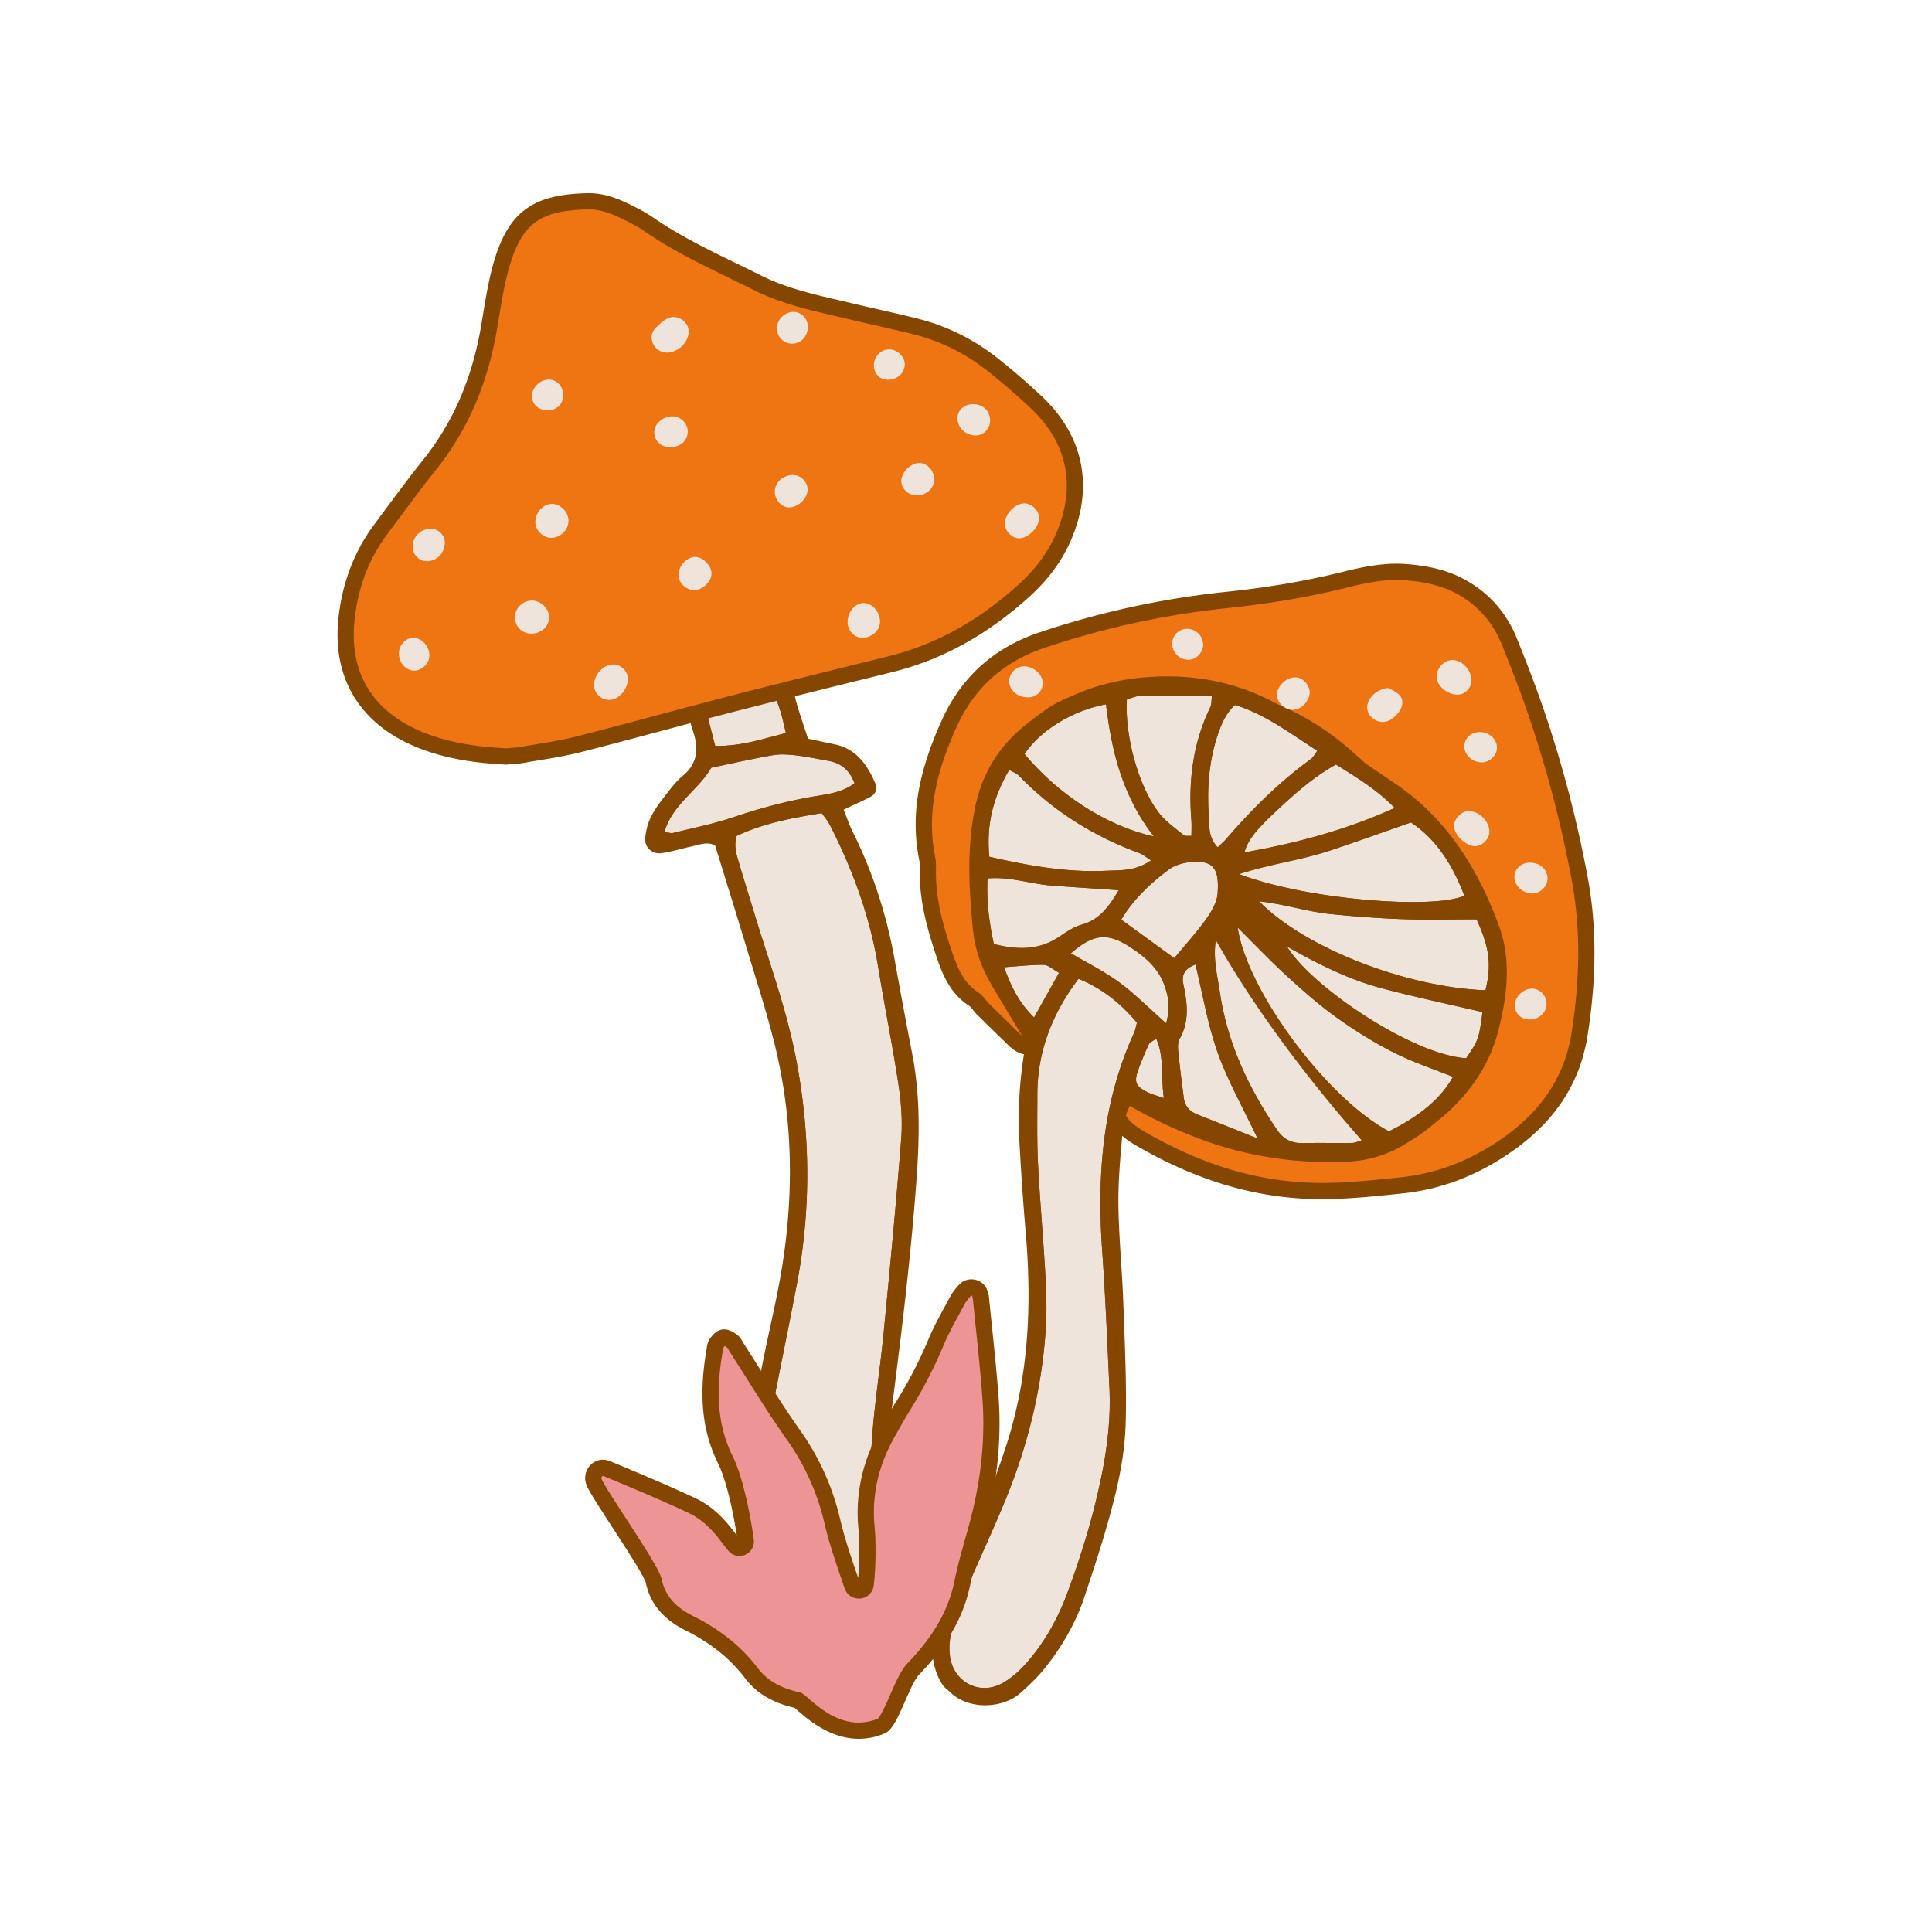 <?xml version="1.0" encoding="UTF-8"?>
<svg data-bbox="34.943 20 130.113 160" viewBox="0 0 200 200" height="200" width="200" xmlns="http://www.w3.org/2000/svg" data-type="color">
    <g>
        <path d="m112.064 68.277-11.234 7.149-1.404 5.872-.383 10.34 1.277 7.277 6.894 9.83 3.064 2.17 11.362 6.638 10.723 3.192 9.957.255 12.638-4.723 4.979-16.723-7.66-15.957-24.255-16.085c-5.32.254-10.639.509-15.958.765z" fill="#854700" data-color="1"/>
        <path d="m73 65.34-1.404 6 1.447 5.957-.723 2.128-3.191 4.596-1.021 1.702V87l1.574.17c1.794-1.452 3.831-1.616 4.809-.723.18.164.584.602.681 1.532l1.745 6.043 1.404 3.66 1.915 6.851 1.787 8.468.766 10.34-1.447 8.681-2 9.702-.511 3.277 1.787 14.255 4.085 8.17 5.149 1.957 6.085-2.298 1.404 4.723 2.213 3.191 3.149.681 2.936-1.532 5.319-7.915 4-13.575.553-7.574-.638-20.383 1.021-11.532 2.766-5.489.128-2.383-7.574-5.319-.851-.255-1.83.681c-.851 3.177-.936 6.482-1.787 9.66-2.035 7.884 2.418 15.563.383 23.447-.263 8.414-1.957 21.447-8.043 25.319L92.788 151l-1.362-1.702.085-4.255 2.043-14.17.723-8.851-.553-11.872-3.277-16.17-4.553-10.34 2.468-1.021 1.064-1.064-.723-1.702-1.872-1.277-3.277-.894-.936-1.574-1.745-6.298-3.532-4A3196.1 3196.1 0 0 0 73 65.34z" fill="#854700" data-color="1"/>
        <path d="M138.085 64.234c.002.93-1.011 1.877-1.96 1.833-.765-.036-1.549-.906-1.476-1.637.082-.813.981-1.647 1.835-1.701.753-.049 1.599.747 1.601 1.505z" fill="#EFE4DC" data-color="2"/>
        <path d="M146.081 61.793c-.066.997-1 1.773-2.014 1.672-.83-.082-1.522-.813-1.5-1.582.027-.927.982-1.695 2.05-1.65.862.037 1.519.737 1.464 1.56z" fill="#EFE4DC" data-color="2"/>
        <path d="M116.058 112.981c3.107 1.888 6.087 3.309 9.223 4.41 4.452 1.564 9.037 2.192 13.736 2.051 3.179-.095 5.96-1.184 8.171-3.512 1.602-1.686 3.147-3.427 4.686-5.172.286-.325.452-.77.622-1.181 2.974-7.213 2.292-13.993-2.45-20.27-.755-.999-1.527-2.002-2.409-2.885-2.784-2.784-5.503-5.651-8.473-8.226-4.001-3.469-8.702-5.616-13.988-6.364a20.875 20.875 0 0 0-2.406-.215c-3.236-.079-6.42.394-9.618.835-3.84.53-6.31 2.874-8.175 5.93-1.784 2.923-2.839 6.184-3.309 9.584-.44 3.187.35 6.231 1.435 9.194 1.106 3.021 2.14 6.081 4.121 8.695.614.811.56 1.647-.079 2.491-.845.16-1.543-.128-2.149-.722-1.087-1.065-2.183-2.122-3.265-3.193-.318-.315-.543-.752-.906-.985-1.877-1.204-2.572-3.133-3.22-5.097-.873-2.644-1.58-5.321-1.554-8.139.004-.447.025-.906-.063-1.339-1.008-4.981.29-9.604 2.319-14.056 1.909-4.187 5.092-7.046 9.514-8.533a88.276 88.276 0 0 1 19.108-4.167c4.108-.426 8.16-1.081 12.167-2.074 2.086-.517 4.19-.97 6.371-.814 2.077.148 4.082.551 5.914 1.589 2.267 1.284 3.886 3.168 4.856 5.561 1.008 2.486 1.975 4.992 2.838 7.531a122.593 122.593 0 0 1 4.467 17.116c.983 5.3.82 10.675-.025 16.035-.897 5.695-4.26 9.559-8.958 12.411-2.915 1.769-6.05 2.887-9.561 3.249-3.396.35-6.76.719-10.168.517-6.121-.364-11.709-2.4-16.955-5.474a7.348 7.348 0 0 1-1.493-1.135c-1.003-1.003-1.088-2.143-.324-3.646z" fill="#EE7511" data-color="3"/>
        <path d="M136.826 124.134c-.682 0-1.365-.018-2.048-.059-5.836-.347-11.505-2.175-17.33-5.588a8.196 8.196 0 0 1-1.663-1.266c-1.258-1.262-1.414-2.774-.476-4.621l.411-.809.775.471c3.021 1.836 5.986 3.254 9.065 4.335 4.19 1.471 8.709 2.145 13.432 2.004 3.074-.092 5.626-1.186 7.587-3.25 1.596-1.68 3.117-3.395 4.665-5.149.165-.187.297-.512.425-.825l.049-.121c2.933-7.113 2.166-13.473-2.344-19.443-.756-1.001-1.504-1.968-2.333-2.797-.598-.598-1.194-1.2-1.789-1.803-2.13-2.154-4.332-4.381-6.641-6.383-3.887-3.369-8.447-5.444-13.555-6.166a19.957 19.957 0 0 0-2.309-.207c-2.979-.074-6.001.345-8.923.75l-.559.077c-3.124.431-5.53 2.19-7.572 5.535-1.642 2.691-2.717 5.806-3.194 9.261-.441 3.191.456 6.234 1.392 8.79l.238.651c1.029 2.828 2.002 5.5 3.764 7.825.83 1.096.803 2.341-.078 3.506l-.196.259-.319.06c-1.071.203-2.045-.116-2.894-.947-.407-.399-.816-.797-1.224-1.194-.672-.654-1.366-1.33-2.044-2.002-.162-.16-.295-.332-.413-.483-.125-.161-.254-.327-.356-.392-2.202-1.413-2.957-3.702-3.564-5.541-.805-2.44-1.625-5.347-1.597-8.41l.002-.179c.005-.359.01-.697-.049-.986-.907-4.481-.173-8.975 2.378-14.571 2.006-4.4 5.374-7.421 10.011-8.981a89.602 89.602 0 0 1 19.289-4.207c4.355-.451 8.297-1.123 12.051-2.053 2.076-.515 4.298-1.004 6.633-.837 2.556.182 4.548.721 6.269 1.696 2.41 1.365 4.166 3.376 5.221 5.977 1.18 2.91 2.087 5.317 2.855 7.576a123.871 123.871 0 0 1 4.498 17.234c.928 5.003.921 10.341-.021 16.319-.859 5.448-3.918 9.7-9.352 12.998-3.131 1.901-6.373 3.002-9.911 3.366l-.391.04c-2.57.267-5.209.54-7.865.54zm-20.355-9.928c-.225.843.037 1.359.505 1.828.362.364.807.701 1.322 1.003 5.591 3.276 11.014 5.029 16.58 5.36 3.209.191 6.333-.132 9.64-.473l.392-.04c3.284-.338 6.297-1.363 9.211-3.131 4.986-3.026 7.787-6.894 8.564-11.823.912-5.786.921-10.938.028-15.75a122.043 122.043 0 0 0-4.437-16.999c-.757-2.227-1.654-4.606-2.822-7.486-.908-2.241-2.42-3.972-4.491-5.146-1.496-.847-3.262-1.318-5.559-1.482-2.089-.15-4.163.309-6.109.792-3.831.95-7.849 1.634-12.282 2.094a87.86 87.86 0 0 0-18.926 4.128c-4.178 1.406-7.212 4.126-9.017 8.085-2.395 5.253-3.092 9.429-2.26 13.54.094.465.088.931.082 1.343l-.002.171c-.026 2.811.711 5.442 1.512 7.867.666 2.018 1.301 3.642 2.876 4.653.343.22.572.515.775.774.095.122.185.237.269.321.674.667 1.365 1.341 2.034 1.992l1.228 1.198c.353.346.696.515 1.079.524.283-.529.12-.882-.11-1.185-1.915-2.527-2.977-5.444-4.004-8.265l-.236-.648c-1.007-2.75-1.969-6.042-1.478-9.598.509-3.685 1.661-7.018 3.424-9.907 2.326-3.81 5.115-5.82 8.778-6.325l.558-.077c2.989-.414 6.08-.842 9.195-.766a21.95 21.95 0 0 1 2.503.223c5.434.768 10.286 2.976 14.421 6.561 2.357 2.044 4.583 4.295 6.735 6.471.593.6 1.186 1.2 1.782 1.796.906.905 1.693 1.923 2.486 2.973 4.831 6.396 5.692 13.494 2.557 21.097l-.047.115c-.172.422-.368.901-.721 1.302-1.558 1.767-3.091 3.494-4.707 5.195-2.277 2.397-5.222 3.667-8.755 3.773-4.929.147-9.654-.557-14.04-2.098-2.903-1.02-5.703-2.325-8.533-3.98z" fill="#854700" data-color="1"/>
        <path d="M111.647 101.325c2.492 1.016 4.393 2.571 6.05 4.543-.105.377-.156.735-.3 1.05-3.3 7.215-3.848 14.816-3.296 22.601.335 4.732.528 9.474.749 14.214.147 3.148-.239 6.251-.879 9.333-.84 4.041-2.049 7.973-3.481 11.835-.97 2.617-2.321 5.054-4.156 7.168-.748.861-1.65 1.684-2.646 2.215-2.374 1.266-5.059-.231-5.359-2.916-.088-.785-.046-1.635.166-2.391a36.23 36.23 0 0 1 1.495-4.298c1.32-3.133 2.778-6.21 4.071-9.354 2.332-5.668 3.781-11.566 4.192-17.688.126-1.869.067-3.76-.037-5.633-.214-3.843-.568-7.678-.761-11.522-.121-2.412-.071-4.833-.068-7.25.006-3.553 1.026-7.656 4.26-11.907z" fill="#EFE4DC" data-color="2"/>
        <path d="M143.781 117.114c-6.341-3.356-14.649-14.445-15.668-21.107 1.774 1.76 3.36 3.436 5.059 4.99 1.646 1.507 3.329 2.998 5.139 4.297 1.882 1.351 3.868 2.593 5.931 3.644 1.972 1.004 4.1 1.701 6.168 2.536-1.233 2.217-3.403 4.051-6.629 5.64z" fill="#EFE4DC" data-color="2"/>
        <path d="M152.859 95.171c1.349 2.986 1.555 4.715.917 7.343-8.305-.323-18.75-4.421-23.441-9.216 2.64.291 4.971 1.082 7.382 1.325 2.489.251 4.988.44 7.488.529 2.49.088 4.986.019 7.654.019z" fill="#EFE4DC" data-color="2"/>
        <path d="M128.269 90.488c3.359-1.088 6.373-1.439 9.222-2.375 2.873-.944 5.716-1.98 8.571-2.975 2.415 1.616 4.166 4.019 5.524 7.583-3.134 1.431-16.171.473-23.317-2.233z" fill="#EFE4DC" data-color="2"/>
        <path d="M140.96 118.047c-.37.106-.676.265-.984.269-1.7.023-3.402-.024-5.102.018-1.182.029-2.018-.4-2.692-1.397-2.946-4.353-5.149-9.006-5.908-14.253-.242-1.671-.714-3.329-.418-5.374l15.104 20.737z" fill="#EFE4DC" data-color="2"/>
        <path d="M119.15 89.066c-1.645 1.152-3.222 1.01-4.68 1.078-4.113.19-8.127-.555-12.059-1.454-.295-3.293.311-5.926 2.056-8.995.35.206.765.345 1.035.625 3.536 3.661 7.737 6.272 12.501 8.019.313.114.577.36 1.147.727z" fill="#EFE4DC" data-color="2"/>
        <path d="M126.056 87.715c-1.011-1.076-.85-2.199-.921-3.24-.196-2.875.011-5.715.946-8.468.373-1.097.816-2.151 1.767-3.029 3.154.971 5.7 2.94 8.516 4.742-.263.348-.409.673-.66.855-3.276 2.38-6.121 5.212-8.758 8.266-.224.259-.489.483-.89.874z" fill="#EFE4DC" data-color="2"/>
        <path d="M123.336 86.537c-.312-.026-.648.049-.811-.086-.885-.734-1.866-1.413-2.559-2.308-2.108-2.722-3.548-7.993-3.313-11.739.446-.123.936-.369 1.429-.374 2.402-.026 4.804.013 7.383.029-.073.52-.04.871-.172 1.142-1.81 3.717-2.285 7.649-1.962 11.72.041.519.005 1.042.005 1.616z" fill="#EFE4DC" data-color="2"/>
        <path d="M119.443 86.591c-4.914-1.092-9.92-4.364-13.386-8.538 1.632-2.441 4.983-4.518 8.437-5.147.571 4.799 1.663 9.445 4.949 13.685z" fill="#EFE4DC" data-color="2"/>
        <path d="M151.779 109.546c-5.519-.326-16.02-7.39-18.548-11.559 3.308 1.867 6.487 3.453 9.931 4.353 3.42.894 6.882 1.63 10.306 2.431-.354 2.731-.42 2.915-1.689 4.775z" fill="#EFE4DC" data-color="2"/>
        <path d="M115.809 92.153c-1.06 1.803-2.052 3.079-3.853 3.576-.836.23-1.604.776-2.343 1.268-2.102 1.4-4.318 1.338-6.733.727-.483-2.23-.761-4.393-.655-6.79 2.389-.206 4.514.589 6.693.748 2.196.16 4.394.301 6.891.471z" fill="#EFE4DC" data-color="2"/>
        <path d="M138.299 79.14c2.114 1.324 4.228 2.587 6.083 4.498-5.089 2.31-10.234 3.655-15.564 4.606.42-1.415 1.212-2.381 4.101-5.029 1.647-1.509 3.35-2.945 5.38-4.075z" fill="#EFE4DC" data-color="2"/>
        <path d="m121.562 99.188-5.49-3.988c1.249-2.105 2.988-3.736 4.9-5.168.605-.453 1.459-.709 2.226-.783 2.401-.233 3.03.623 2.85 3.242-.063.91-.628 1.866-1.183 2.645-.975 1.369-2.118 2.617-3.303 4.052z" fill="#EFE4DC" data-color="2"/>
        <path d="M130.182 117.858c-2.352-.94-4.252-1.714-6.163-2.458-.822-.32-1.362-.847-1.475-1.738-.203-1.591-.408-3.183-.569-4.779-.044-.435-.073-.965.128-1.316 1.068-1.868.799-3.786.386-5.741-.227-1.077.368-1.66 1.268-1.977.749 3.071 1.255 6.171 2.286 9.087 1.03 2.911 2.586 5.635 4.139 8.922z" fill="#EFE4DC" data-color="2"/>
        <path d="M120.721 105.935c-1.826-1.614-3.258-3.071-4.886-4.263-1.556-1.14-3.315-2.004-4.979-2.987 2.338-2.022 3.787-2.179 6.159-.625 1.504.985 2.849 2.105 3.503 3.881.438 1.188.645 2.358.203 3.994z" fill="#EFE4DC" data-color="2"/>
        <path d="m109.632 100.7-2.588 4.629c-1.55-1.512-2.381-3.211-3.103-5.201 1.477-.103 2.795-.263 4.111-.247.455.004.903.45 1.58.819z" fill="#EFE4DC" data-color="2"/>
        <path d="M120.48 113.672c-.824-.286-1.249-.384-1.628-.574-1.284-.645-1.475-1.038-1.037-2.303.32-.923.712-1.824 1.123-2.712.093-.2.397-.303.754-.558.854 1.915.462 3.851.788 6.147z" fill="#EFE4DC" data-color="2"/>
        <path d="M155.154 95.787c-2.18-5.901-5.412-11.094-10.775-14.707a806.01 806.01 0 0 1-9.977-6.831c-4.423-3.076-9.292-4.425-14.689-4.206-5.312.216-9.968 1.919-14.005 5.376-2.551 2.184-4.103 4.918-4.774 8.192-.856 4.179-.64 8.375-.222 12.572.197 1.983.829 3.851 1.821 5.58.891 1.551 1.836 3.07 2.758 4.602.32.531.642 1.061.927 1.531a42.174 42.174 0 0 0-.692 10.262c.17 3.129.381 6.258.65 9.38.644 7.472.336 14.842-1.992 22.05-1.683 5.211-3.942 10.174-6.282 15.107-.035.074-3.006 5.932-.204 9.898.267.228.502.427.724.635 1.985 1.854 5.448 1.591 7.187.049.933-.827 1.851-1.702 2.622-2.676 1.734-2.189 3.132-4.604 4.016-7.253 1.132-3.394 2.252-6.803 3.118-10.27.626-2.505 1.088-5.107 1.162-7.68.12-4.201-.096-8.413-.246-12.618-.119-3.311-.452-6.616-.502-9.926-.037-2.409.178-4.828.39-7.234.09-1.028.235-2.098.815-3.177.507.17.926.279 1.319.447 1.893.81 3.806 1.579 5.662 2.467 3.945 1.888 8.092 2.72 12.455 2.885 4.502.17 8.512-.881 11.957-3.846.407-.35.844-.668 1.244-1.026 2.664-2.387 4.615-5.238 5.5-8.733.915-3.606 1.35-7.284.033-10.85zm-3.568-3.067c-3.133 1.432-16.171.473-23.317-2.233 3.359-1.088 6.373-1.439 9.222-2.375 2.873-.944 5.716-1.98 8.571-2.975 2.415 1.616 4.165 4.02 5.524 7.583zm-7.204-9.082c-5.089 2.31-10.234 3.655-15.564 4.606.42-1.415 1.212-2.381 4.101-5.029 1.647-1.509 3.35-2.946 5.38-4.075 2.114 1.324 4.228 2.587 6.083 4.498zm-16.533-10.661c3.154.971 5.7 2.94 8.516 4.742-.263.348-.41.673-.66.855-3.276 2.38-6.121 5.212-8.758 8.266-.224.26-.49.484-.891.875-1.011-1.076-.85-2.199-.921-3.24-.196-2.875.011-5.715.946-8.468.373-1.098.817-2.151 1.768-3.03zm-11.196-.572c.446-.123.936-.369 1.429-.374 2.402-.026 4.804.013 7.383.029-.073.52-.04.871-.172 1.142-1.81 3.717-2.285 7.649-1.962 11.72.041.518.006 1.041.006 1.615-.312-.026-.648.049-.811-.086-.885-.734-1.866-1.413-2.559-2.308-2.108-2.722-3.549-7.992-3.314-11.738zm-2.159.501c.572 4.799 1.663 9.445 4.949 13.685-4.914-1.092-9.92-4.364-13.386-8.538 1.632-2.441 4.983-4.518 8.437-5.147zm-10.027 6.788c.35.206.765.345 1.035.625 3.536 3.661 7.737 6.272 12.501 8.019.313.115.577.361 1.146.728-1.645 1.152-3.222 1.01-4.68 1.078-4.114.19-8.127-.555-12.059-1.454-.294-3.294.312-5.927 2.057-8.996zm-2.243 11.24c2.389-.206 4.514.589 6.693.748 2.197.161 4.395.301 6.892.471-1.06 1.803-2.052 3.079-3.853 3.576-.836.23-1.604.776-2.343 1.268-2.102 1.4-4.318 1.338-6.733.727-.484-2.23-.761-4.393-.656-6.79zm1.718 9.193c1.477-.103 2.795-.263 4.111-.247.453.005.901.452 1.579.82l-2.588 4.629c-1.55-1.513-2.381-3.212-3.102-5.202zm10.159 29.391c.335 4.732.528 9.474.749 14.214.147 3.148-.239 6.251-.879 9.333-.84 4.041-2.049 7.973-3.481 11.835-.97 2.617-2.321 5.054-4.156 7.168-.747.861-1.65 1.684-2.646 2.215-2.374 1.266-5.059-.231-5.359-2.916-.088-.785-.046-1.635.166-2.391a36.23 36.23 0 0 1 1.495-4.298c1.32-3.133 2.778-6.21 4.071-9.354 2.333-5.668 3.781-11.566 4.192-17.688.126-1.869.067-3.76-.037-5.633-.214-3.843-.568-7.678-.761-11.522-.121-2.412-.071-4.833-.068-7.25.005-3.551 1.025-7.654 4.26-11.905 2.492 1.016 4.393 2.571 6.05 4.543-.105.377-.156.735-.3 1.05-3.3 7.213-3.848 14.815-3.296 22.599zm4.751-16.42c-1.284-.645-1.475-1.038-1.037-2.303.32-.923.712-1.824 1.123-2.712.093-.2.397-.303.754-.558.854 1.915.463 3.851.789 6.147-.824-.286-1.25-.384-1.629-.574zm1.869-7.163c-1.826-1.614-3.259-3.071-4.886-4.263-1.556-1.14-3.315-2.004-4.979-2.986 2.338-2.022 3.787-2.179 6.159-.625 1.504.985 2.849 2.105 3.503 3.881.438 1.187.645 2.357.203 3.993zM116.072 95.2c1.249-2.105 2.988-3.736 4.9-5.168.605-.453 1.459-.709 2.226-.783 2.401-.233 3.03.623 2.85 3.242-.063.91-.628 1.866-1.183 2.645-.974 1.368-2.117 2.617-3.302 4.051-1.981-1.437-3.683-2.674-5.491-3.987zm7.947 20.201c-.822-.32-1.362-.847-1.475-1.738-.203-1.591-.408-3.183-.569-4.779-.044-.435-.073-.965.128-1.316 1.068-1.868.799-3.786.386-5.741-.227-1.077.367-1.66 1.268-1.977.749 3.071 1.255 6.171 2.286 9.087 1.03 2.91 2.586 5.634 4.139 8.922-2.352-.941-4.252-1.715-6.163-2.458zm15.958 2.916c-1.701.023-3.402-.024-5.102.018-1.182.029-2.018-.4-2.692-1.397-2.946-4.353-5.149-9.006-5.908-14.254-.242-1.671-.714-3.329-.418-5.374 6.033 10.761 14.991 20.582 15.104 20.737-.37.106-.676.265-.984.27zm3.804-1.203c-6.341-3.356-14.649-14.445-15.668-21.107 1.774 1.76 3.36 3.436 5.059 4.99 1.646 1.507 3.329 2.998 5.139 4.297 1.882 1.351 3.868 2.593 5.931 3.644 1.971 1.004 4.1 1.701 6.168 2.536-1.233 2.217-3.403 4.051-6.629 5.64zm7.998-7.568c-5.519-.326-16.02-7.39-18.548-11.559 3.308 1.867 6.487 3.453 9.931 4.353 3.42.894 6.882 1.63 10.306 2.431-.354 2.731-.42 2.915-1.689 4.775zm1.997-7.032c-8.305-.323-18.75-4.421-23.441-9.216 2.64.291 4.971 1.082 7.382 1.325 2.489.251 4.988.44 7.488.529 2.49.089 4.986.019 7.654.019 1.349 2.986 1.555 4.715.917 7.343z" fill="#854700" data-color="1"/>
        <path d="M154.186 85.986c.062.742-.665 1.571-1.417 1.615-.872.051-2.072-.978-2.231-1.912-.123-.723.538-1.582 1.313-1.706 1.042-.166 2.24.862 2.335 2.003z" fill="#EFE4DC" data-color="2"/>
        <path d="M150.273 68.327c.998-.054 2.016.962 2.056 2.052.027.725-.544 1.419-1.246 1.515-1.036.142-2.264-.753-2.358-1.718-.086-.886.68-1.802 1.548-1.849z" fill="#EFE4DC" data-color="2"/>
        <path d="M143.752 71.219c.26.163.745.366 1.09.708.402.399.409.949.156 1.468a2.308 2.308 0 0 1-.285.441c-.694.854-1.522 1.112-2.293.723-.601-.304-.955-.901-.881-1.486.113-.901 1.035-1.757 2.213-1.854z" fill="#EFE4DC" data-color="2"/>
        <path d="M105.948 68.979c1.015-.024 1.955.777 1.992 1.698.033.828-.609 1.489-1.471 1.513-1.088.031-1.984-.709-2.001-1.655-.014-.786.701-1.537 1.48-1.556z" fill="#EFE4DC" data-color="2"/>
        <path d="M135.575 71.767c-.08.982-1.068 1.836-1.968 1.7-.806-.122-1.466-.889-1.413-1.643.063-.904 1.083-1.769 2.007-1.703.735.053 1.435.892 1.374 1.646z" fill="#EFE4DC" data-color="2"/>
        <path d="M124.548 66.693c.031.795-.662 1.56-1.452 1.605-.907.051-1.729-.707-1.745-1.61-.015-.859.593-1.528 1.443-1.59.913-.066 1.718.666 1.754 1.595z" fill="#EFE4DC" data-color="2"/>
        <path d="M154.964 77.447c-.033.788-.762 1.471-1.57 1.472-1.056.002-1.905-.857-1.8-1.821.086-.787.827-1.362 1.689-1.312.978.058 1.718.789 1.681 1.661z" fill="#EFE4DC" data-color="2"/>
        <path d="M158.57 102.342c.772-.024 1.5.682 1.527 1.481.031.922-.637 1.628-1.615 1.707-.876.071-1.582-.482-1.659-1.298-.089-.947.754-1.859 1.747-1.89z" fill="#EFE4DC" data-color="2"/>
        <path d="M66.624 24.847c-.065 1.096-.817 1.783-1.905 1.739-.943-.038-1.665-.859-1.554-1.767.136-1.111 1.151-2.026 2.143-1.934.872.082 1.382.842 1.316 1.962z" fill="#EFE4DC" data-color="2"/>
        <path d="M76.261 86.536c2.696-1.294 5.666-1.845 8.805-2.366.281.408.623.803.853 1.254 2.376 4.651 4.146 9.504 4.988 14.684.66 4.063 1.488 8.099 2.102 12.168.279 1.847.427 3.759.282 5.615-.521 6.693-1.165 13.377-1.815 20.06-.338 3.475-.887 6.93-1.163 10.409a59.016 59.016 0 0 0 1.068 16.832c.4 1.912.441 3.904.564 5.865.05.795-.046 1.618-.202 2.403-.468 2.354-2.308 3.244-4.422 2.041a7.826 7.826 0 0 1-2.375-2.116 18.271 18.271 0 0 1-2.101-3.73c-1.84-4.4-2.996-8.986-3.538-13.733-.34-2.971-.148-5.908.401-8.821.894-4.749 1.893-9.478 2.793-14.225 1.469-7.744 1.391-15.484-.087-23.226-.977-5.12-2.776-9.996-4.287-14.958-.547-1.798-1.104-3.593-1.64-5.395-.251-.851-.547-1.705-.226-2.761z" fill="#EFE4DC" data-color="2"/>
        <path d="M68.783 86.116c.825-2.865 3.48-4.284 4.851-6.643 2.147-.445 4.229-.921 6.33-1.29.767-.135 1.587-.089 2.368.002 1.15.133 2.288.374 3.43.578 1.343.24 2.221 1.007 2.694 2.323-1.247.942-2.686 1.112-4.055 1.34-2.914.484-5.736 1.245-8.534 2.189-2.021.682-4.129 1.104-6.206 1.615-.234.058-.512-.061-.878-.114z" fill="#EFE4DC" data-color="2"/>
        <path d="m74.037 77.217-.896-3.465c2.166-1.147 4.546-1.373 6.941-2.143.284.802.538 1.437.733 2.09.203.681.349 1.379.546 2.18-2.351.597-4.611 1.384-7.324 1.338z" fill="#EFE4DC" data-color="2"/>
        <path d="M93.368 165.331a43.26 43.26 0 0 1-.466-1.984c-1.328-6.302-1.209-12.649-.396-18.983.936-7.284 1.794-14.573 2.345-21.896.337-4.476.445-8.942-.42-13.383a716.942 716.942 0 0 1-1.822-9.766c-.831-4.61-2.25-9.023-4.339-13.221-.348-.699-.597-1.448-.936-2.284 1.012-.478 1.905-.864 2.764-1.317.532-.281.767-.818.53-1.369-.839-1.953-1.98-3.623-4.265-4.085-.873-.177-1.742-.369-2.717-.577-.364-1.11-.739-2.206-1.079-3.313-.21-.684-.33-1.396-.553-2.075-.333-1.014-1.019-1.453-2.05-1.301-.617.091-1.222.275-1.828.435-1.982.523-3.912 1.244-5.999 1.354-.965.051-1.373.78-1.118 1.735.231.864.523 1.712.782 2.568.502 1.663.405 3.166-1.052 4.381-.546.455-1.027 1.006-1.465 1.569-.657.845-1.337 1.693-1.839 2.631-.367.687-.574 1.508-.652 2.289-.098.981.741 1.729 1.724 1.576 1.058-.165 2.093-.477 3.142-.708.772-.17 1.543-.498 2.369-.095 1.101 3.58 2.22 7.163 3.302 10.757.98 3.255 2.036 6.493 2.852 9.79 1.876 7.575 2.02 15.252.806 22.931-.614 3.886-1.623 7.708-2.319 11.582-.554 3.079-1.203 6.187-1.286 9.296-.188 7.098 1.58 13.833 4.623 20.229.457.961 1.036 1.903 1.736 2.699.758.861 1.636 1.685 2.614 2.271 2.278 1.366 4.736.837 6.457-1.218.148-.176 1.496-2.167.555-10.518zM80.081 71.609c.284.802.538 1.437.733 2.09.203.681.349 1.379.547 2.18-2.35.597-4.611 1.384-7.323 1.338l-.896-3.465c2.165-1.147 4.545-1.373 6.939-2.143zM69.661 86.23c-.234.058-.512-.061-.878-.114.825-2.865 3.48-4.283 4.851-6.643 2.147-.445 4.229-.921 6.33-1.29.767-.135 1.587-.088 2.368.002 1.15.133 2.288.373 3.43.578 1.343.24 2.221 1.007 2.694 2.323-1.247.942-2.686 1.112-4.055 1.34-2.914.484-5.736 1.245-8.534 2.189-2.021.682-4.13 1.104-6.206 1.615zm22.084 87.23c-.468 2.354-2.308 3.244-4.422 2.041a7.81 7.81 0 0 1-2.374-2.116 18.271 18.271 0 0 1-2.101-3.73c-1.84-4.4-2.996-8.986-3.538-13.733-.34-2.971-.148-5.908.401-8.821.895-4.749 1.893-9.478 2.793-14.225 1.469-7.744 1.391-15.484-.087-23.226-.977-5.12-2.776-9.996-4.287-14.958-.547-1.798-1.104-3.593-1.64-5.395-.253-.85-.548-1.705-.227-2.76 2.696-1.294 5.666-1.845 8.805-2.366.281.408.623.803.853 1.254 2.376 4.651 4.146 9.504 4.988 14.684.66 4.063 1.488 8.099 2.102 12.168.279 1.846.427 3.759.282 5.615-.521 6.693-1.165 13.378-1.815 20.06-.338 3.475-.887 6.93-1.163 10.409a59.018 59.018 0 0 0 1.068 16.832c.4 1.912.441 3.904.564 5.865.05.794-.046 1.617-.202 2.402z" fill="#854700" data-color="1"/>
        <path d="M52.417 78.311c-3.302-.171-6.382-.614-9.309-1.887-5.338-2.321-7.874-6.702-7.223-12.448.382-3.37 1.491-6.439 3.519-9.161 1.658-2.226 3.291-4.474 5.025-6.64 3.329-4.159 5.263-8.907 6.173-14.111.247-1.41.452-2.829.735-4.232.212-1.05.455-2.102.792-3.117 1.452-4.375 3.736-5.785 8.774-5.874 1.364-.024 2.643.451 3.858 1.044.803.392 1.613.797 2.345 1.304 3.553 2.461 7.504 4.177 11.342 6.102 3.07 1.539 6.43 2.172 9.734 2.964 2.262.542 4.543 1.012 6.795 1.594 2.898.75 5.526 2.095 7.86 3.961a69.936 69.936 0 0 1 4.469 3.866c4.093 3.88 5.029 8.793 2.753 13.984-.954 2.175-2.394 3.99-4.141 5.559-3.991 3.585-8.5 6.241-13.753 7.542-5.385 1.334-10.773 2.654-16.145 4.039-5.371 1.384-10.713 2.877-16.088 4.244-1.902.484-3.861.752-5.798 1.092-.615.107-1.245.129-1.717.175z" fill="#EE7511" data-color="3"/>
        <path d="m52.436 79.154-.063-.003c-2.697-.14-6.226-.488-9.601-1.955-5.674-2.467-8.417-7.195-7.723-13.314.41-3.622 1.648-6.841 3.68-9.569l1.01-1.361c1.299-1.753 2.642-3.565 4.032-5.302 3.1-3.874 5.064-8.365 6.001-13.731.085-.484.164-.968.244-1.453.151-.918.307-1.867.495-2.801.179-.89.435-2.06.818-3.215 1.549-4.665 4.05-6.353 9.557-6.45H61c1.606 0 3.047.601 4.13 1.13.857.418 1.689.838 2.455 1.368 2.722 1.886 5.761 3.364 8.7 4.793.834.406 1.696.825 2.54 1.248 2.52 1.263 5.334 1.916 8.056 2.547.5.116.999.232 1.498.351.881.211 1.783.415 2.654.613 1.363.309 2.773.628 4.155.985 2.966.767 5.716 2.153 8.175 4.118a70.843 70.843 0 0 1 4.522 3.912c4.324 4.098 5.37 9.401 2.945 14.932-.944 2.154-2.367 4.067-4.349 5.847-4.382 3.936-8.999 6.466-14.113 7.733l-2.883.713a1396.301 1396.301 0 0 0-13.255 3.323c-2.492.642-5.022 1.32-7.468 1.975-2.822.756-5.74 1.537-8.622 2.27-1.461.372-2.96.62-4.41.86-.484.08-.968.16-1.45.245-.475.083-.938.118-1.346.148-.155.012-.301.022-.435.035l-.063.008zm8.562-57.472-.081.001c-4.804.084-6.671 1.322-7.991 5.298-.355 1.07-.596 2.175-.766 3.018a77.538 77.538 0 0 0-.484 2.741c-.081.49-.161.98-.247 1.469-.988 5.652-3.063 10.392-6.345 14.492-1.371 1.713-2.704 3.512-3.994 5.252-.337.455-.674.91-1.013 1.364-1.877 2.521-2.976 5.384-3.358 8.753-.612 5.399 1.713 9.404 6.723 11.582 3.103 1.349 6.409 1.681 8.956 1.815.127-.012.264-.022.408-.033.369-.028.788-.059 1.18-.128.488-.086.977-.167 1.466-.248 1.415-.234 2.879-.477 4.27-.831 2.872-.731 5.785-1.511 8.602-2.265 2.45-.656 4.984-1.334 7.483-1.979 4.418-1.138 8.919-2.251 13.271-3.328l2.882-.713c4.84-1.199 9.221-3.604 13.393-7.351 1.8-1.617 3.087-3.341 3.933-5.271 2.149-4.903 1.264-9.41-2.562-13.036a68.985 68.985 0 0 0-4.416-3.819c-2.272-1.816-4.811-3.096-7.546-3.803-1.357-.351-2.754-.667-4.105-.973-.877-.198-1.784-.404-2.675-.617-.494-.119-.99-.233-1.486-.348-2.817-.653-5.731-1.329-8.429-2.682-.836-.419-1.693-.836-2.522-1.239-2.996-1.457-6.094-2.964-8.922-4.923-.67-.464-1.409-.836-2.235-1.239-.915-.449-2.127-.959-3.39-.959z" fill="#854700" data-color="1"/>
        <path d="M69.792 32.817c1.048.065 1.725 1.069 1.446 1.951-.289.913-.928 1.484-1.858 1.7a1.587 1.587 0 0 1-1.769-.866c-.29-.626-.183-1.219.308-1.7.567-.558 1.156-1.107 1.873-1.085z" fill="#EFE4DC" data-color="2"/>
        <path d="M63.545 68.783c.804.019 1.511.797 1.453 1.599-.082 1.139-1.07 2.138-2.044 2.069-.835-.06-1.498-.792-1.459-1.612.053-1.103 1.027-2.081 2.05-2.056z" fill="#EFE4DC" data-color="2"/>
        <path d="M107.574 53.55c.044.929-.994 2.074-1.966 2.169-.745.073-1.559-.671-1.586-1.45-.034-.992.951-2.087 1.939-2.156.756-.052 1.577.678 1.613 1.437z" fill="#EFE4DC" data-color="2"/>
        <path d="M54.911 65.59a1.671 1.671 0 0 1-1.606-1.772c.056-.919.856-1.663 1.771-1.649 1.016.015 1.883.974 1.756 1.943-.116.882-.945 1.52-1.921 1.478z" fill="#EFE4DC" data-color="2"/>
        <path d="M71.9 57.651c.799-.046 1.727.844 1.754 1.682.026.799-.822 1.679-1.696 1.761-.751.07-1.597-.61-1.713-1.377-.14-.926.73-2.013 1.655-2.066z" fill="#EFE4DC" data-color="2"/>
        <path d="M89.486 62.428c.93.061 1.712 1.085 1.604 2.1-.089.838-1.007 1.557-1.912 1.498-.789-.051-1.441-.795-1.434-1.636.009-1.096.831-2.022 1.742-1.962z" fill="#EFE4DC" data-color="2"/>
        <path d="M96.714 49.547c.036.891-.68 1.647-1.644 1.736-.945.087-1.813-.669-1.771-1.541.045-.919 1.055-1.861 1.946-1.815.742.037 1.436.803 1.469 1.62z" fill="#EFE4DC" data-color="2"/>
        <path d="M58.849 53.813c.059.987-.816 1.885-1.821 1.866-.781-.014-1.546-.725-1.607-1.492-.08-1.014.731-1.995 1.673-2.023.867-.026 1.701.758 1.755 1.649z" fill="#EFE4DC" data-color="2"/>
        <path d="M83.597 50.791c-.074.92-1.092 1.806-1.996 1.738-.75-.057-1.414-.842-1.398-1.655.019-.969.927-1.747 1.978-1.694.805.04 1.481.81 1.416 1.611z" fill="#EFE4DC" data-color="2"/>
        <path d="M42.893 66.033c.852.077 1.569.918 1.559 1.827-.01.895-.91 1.686-1.763 1.551-.855-.135-1.475-1.008-1.387-1.953.075-.809.838-1.493 1.591-1.425z" fill="#EFE4DC" data-color="2"/>
        <path d="M44.659 54.738c.813.022 1.46.766 1.386 1.594-.093 1.039-.945 1.815-1.934 1.76-.817-.046-1.437-.765-1.388-1.61.058-1.012.902-1.773 1.936-1.744z" fill="#EFE4DC" data-color="2"/>
        <path d="M71.194 44.649c.01.918-.672 1.578-1.693 1.637-.999.058-1.763-.592-1.774-1.508-.011-.927.928-1.722 1.979-1.675.793.037 1.479.749 1.488 1.546z" fill="#EFE4DC" data-color="2"/>
        <path d="M101.094 45.076c-1.046.056-1.977-.768-1.978-1.75-.001-.844.65-1.461 1.567-1.486 1.008-.027 1.734.607 1.809 1.58.066.846-.582 1.613-1.398 1.656z" fill="#EFE4DC" data-color="2"/>
        <path d="M56.586 42.47c-.904-.039-1.537-.677-1.512-1.523.026-.874.867-1.667 1.762-1.661.797.006 1.469.731 1.468 1.586-.001 1-.692 1.643-1.718 1.598z" fill="#EFE4DC" data-color="2"/>
        <path d="M93.662 37.755c-.024.884-.818 1.58-1.776 1.557-.854-.02-1.452-.671-1.425-1.548.029-.931.83-1.669 1.722-1.586.811.075 1.5.81 1.479 1.577z" fill="#EFE4DC" data-color="2"/>
        <path d="M83.621 33.776c.03.969-.621 1.74-1.517 1.797a1.571 1.571 0 0 1-1.675-1.61c.021-.891.792-1.657 1.684-1.674.807-.015 1.482.651 1.508 1.487z" fill="#EFE4DC" data-color="2"/>
        <path d="M88.228 164.161c.242.714 1.291.614 1.382-.135.257-2.099.203-4.773.1-5.788-.368-3.611.459-6.933 2.246-10.05.506-.883.994-1.779 1.532-2.642a45.785 45.785 0 0 0 3.403-6.581c.618-1.481 1.435-2.879 2.192-4.299.207-.389.494-.745.79-1.076.47-.526 1.328-.359 1.544.28.057.168.111.341.128.516.342 3.474.749 6.944.997 10.425.302 4.229-.16 8.407-1.219 12.514-.559 2.166-1.249 4.304-1.692 6.493-.723 3.573-2.635 6.414-5.103 8.974-1.113 1.154-2.245 5.204-3.22 5.853-4.671 2.025-8.243-2.541-8.768-2.654-1.897-.407-3.579-1.235-4.765-2.8-1.719-2.268-3.905-3.903-6.429-5.164-1.828-.913-3.217-2.216-3.669-4.356-.283-1.339-5.659-8.929-6.179-10.253-.346-.879.484-1.735 1.311-1.391 2.972 1.237 5.946 2.475 8.859 3.843 1.466.689 2.63 1.844 3.615 3.155.242.322.492.639.754.963.415.514 1.246.158 1.159-.496-.396-2.965-1.212-6.571-2.09-8.341-1.81-3.649-1.799-7.419-1.142-11.283.045-.264.054-.568.195-.774.183-.267.463-.601.735-.635.289-.037.652.199.92.399.202.151.307.433.452.658 1.942 3.007 3.788 6.081 5.852 9.001a25.277 25.277 0 0 1 4.047 8.982c.51 2.176 1.26 4.297 2.063 6.662z" fill="#ED9596" data-color="4"/>
        <path d="M88.907 180c-2.972 0-5.282-2.014-6.293-2.896-.13-.113-.285-.249-.375-.319-2.267-.51-3.947-1.52-5.134-3.087-1.522-2.008-3.529-3.617-6.135-4.919-2.312-1.155-3.659-2.769-4.116-4.934-.144-.631-2.146-3.714-3.471-5.753-1.496-2.303-2.425-3.746-2.668-4.365a1.929 1.929 0 0 1 .435-2.088 1.802 1.802 0 0 1 1.982-.387c2.929 1.219 5.958 2.48 8.893 3.858 1.422.668 2.708 1.784 3.93 3.412.098.13.2.264.311.405-.452-3.021-1.216-5.995-1.914-7.402-1.66-3.347-2.036-6.986-1.218-11.798l.022-.151c.036-.266.086-.631.308-.956.417-.61.85-.935 1.323-.995.592-.074 1.128.26 1.529.56.287.214.446.503.562.714.03.055.06.11.093.161a327.3 327.3 0 0 1 1.762 2.768c1.302 2.06 2.648 4.191 4.07 6.203a26.085 26.085 0 0 1 4.179 9.275c.446 1.905 1.097 3.813 1.786 5.834l.068.201c.18-1.966.118-4.215.036-5.019-.37-3.634.422-7.185 2.353-10.553.137-.239.272-.479.408-.718.363-.643.739-1.307 1.14-1.951a44.947 44.947 0 0 0 3.34-6.46c.494-1.184 1.111-2.316 1.707-3.411.174-.32.348-.639.519-.96.267-.5.623-.926.904-1.24a1.755 1.755 0 0 1 1.678-.557 1.703 1.703 0 0 1 1.29 1.128c.068.201.142.437.169.702.1 1.011.204 2.022.309 3.032.252 2.426.513 4.935.69 7.416.295 4.139-.123 8.441-1.243 12.783-.196.761-.411 1.527-.619 2.267-.384 1.369-.781 2.785-1.064 4.183-.677 3.343-2.368 6.328-5.322 9.391-.434.45-.971 1.672-1.444 2.75-.748 1.704-1.241 2.77-1.915 3.219a.845.845 0 0 1-.132.072 6.784 6.784 0 0 1-2.733.585zm-26.478-27.21c-.028 0-.063.011-.101.049-.034.033-.105.125-.047.272.194.493 1.426 2.39 2.514 4.064 2.186 3.365 3.526 5.47 3.706 6.322.349 1.653 1.373 2.854 3.222 3.777 2.843 1.42 5.042 3.189 6.723 5.408.955 1.26 2.352 2.073 4.271 2.485.313.067.544.268 1.003.669 1.276 1.113 3.917 3.417 7.161 2.076.319-.301.888-1.596 1.269-2.464.582-1.324 1.131-2.575 1.774-3.241 2.722-2.823 4.274-5.542 4.885-8.558.295-1.459.701-2.905 1.093-4.303.205-.732.418-1.49.609-2.233 1.075-4.167 1.477-8.286 1.195-12.244-.175-2.453-.434-4.948-.685-7.362-.105-1.014-.211-2.027-.31-3.041a1.768 1.768 0 0 0-.088-.329c-.003-.009-.014-.015-.033-.019a.088.088 0 0 0-.088.03c-.218.245-.493.569-.675.912-.173.325-.35.649-.526.973-.576 1.057-1.171 2.151-1.632 3.254a46.727 46.727 0 0 1-3.465 6.702 51.063 51.063 0 0 0-1.103 1.889c-.137.243-.274.485-.413.727-1.778 3.101-2.477 6.224-2.139 9.547.1.979.172 3.736-.102 5.975a1.52 1.52 0 0 1-1.378 1.35c-.73.076-1.4-.355-1.635-1.047l-.255-.748c-.703-2.061-1.366-4.008-1.831-5.993a24.438 24.438 0 0 0-3.915-8.688c-1.448-2.048-2.806-4.197-4.119-6.276-.572-.905-1.163-1.841-1.753-2.754-.059-.092-.109-.182-.153-.261-.035-.063-.086-.155-.114-.192a2.426 2.426 0 0 0-.265-.175 2.07 2.07 0 0 0-.162.205 2.154 2.154 0 0 0-.044.254 5.99 5.99 0 0 1-.03.206c-.755 4.439-.426 7.76 1.067 10.768.965 1.946 1.785 5.723 2.17 8.604a1.48 1.48 0 0 1-.892 1.57 1.483 1.483 0 0 1-1.755-.433 37.326 37.326 0 0 1-.772-.986c-1.053-1.403-2.132-2.351-3.3-2.899-2.901-1.362-5.912-2.616-8.824-3.827-.014-.006-.033-.015-.058-.015zm26.595 11.1zM74.87 139.538zm.044-.246z" fill="#854700" data-color="1"/>
        <path d="M158.356 89.304c1.034-.002 1.789.633 1.842 1.546.052.904-.793 1.715-1.71 1.641-.952-.077-1.735-.861-1.72-1.724.014-.826.704-1.461 1.588-1.463z" fill="#EFE4DC" data-color="2"/>
    </g>
</svg>
